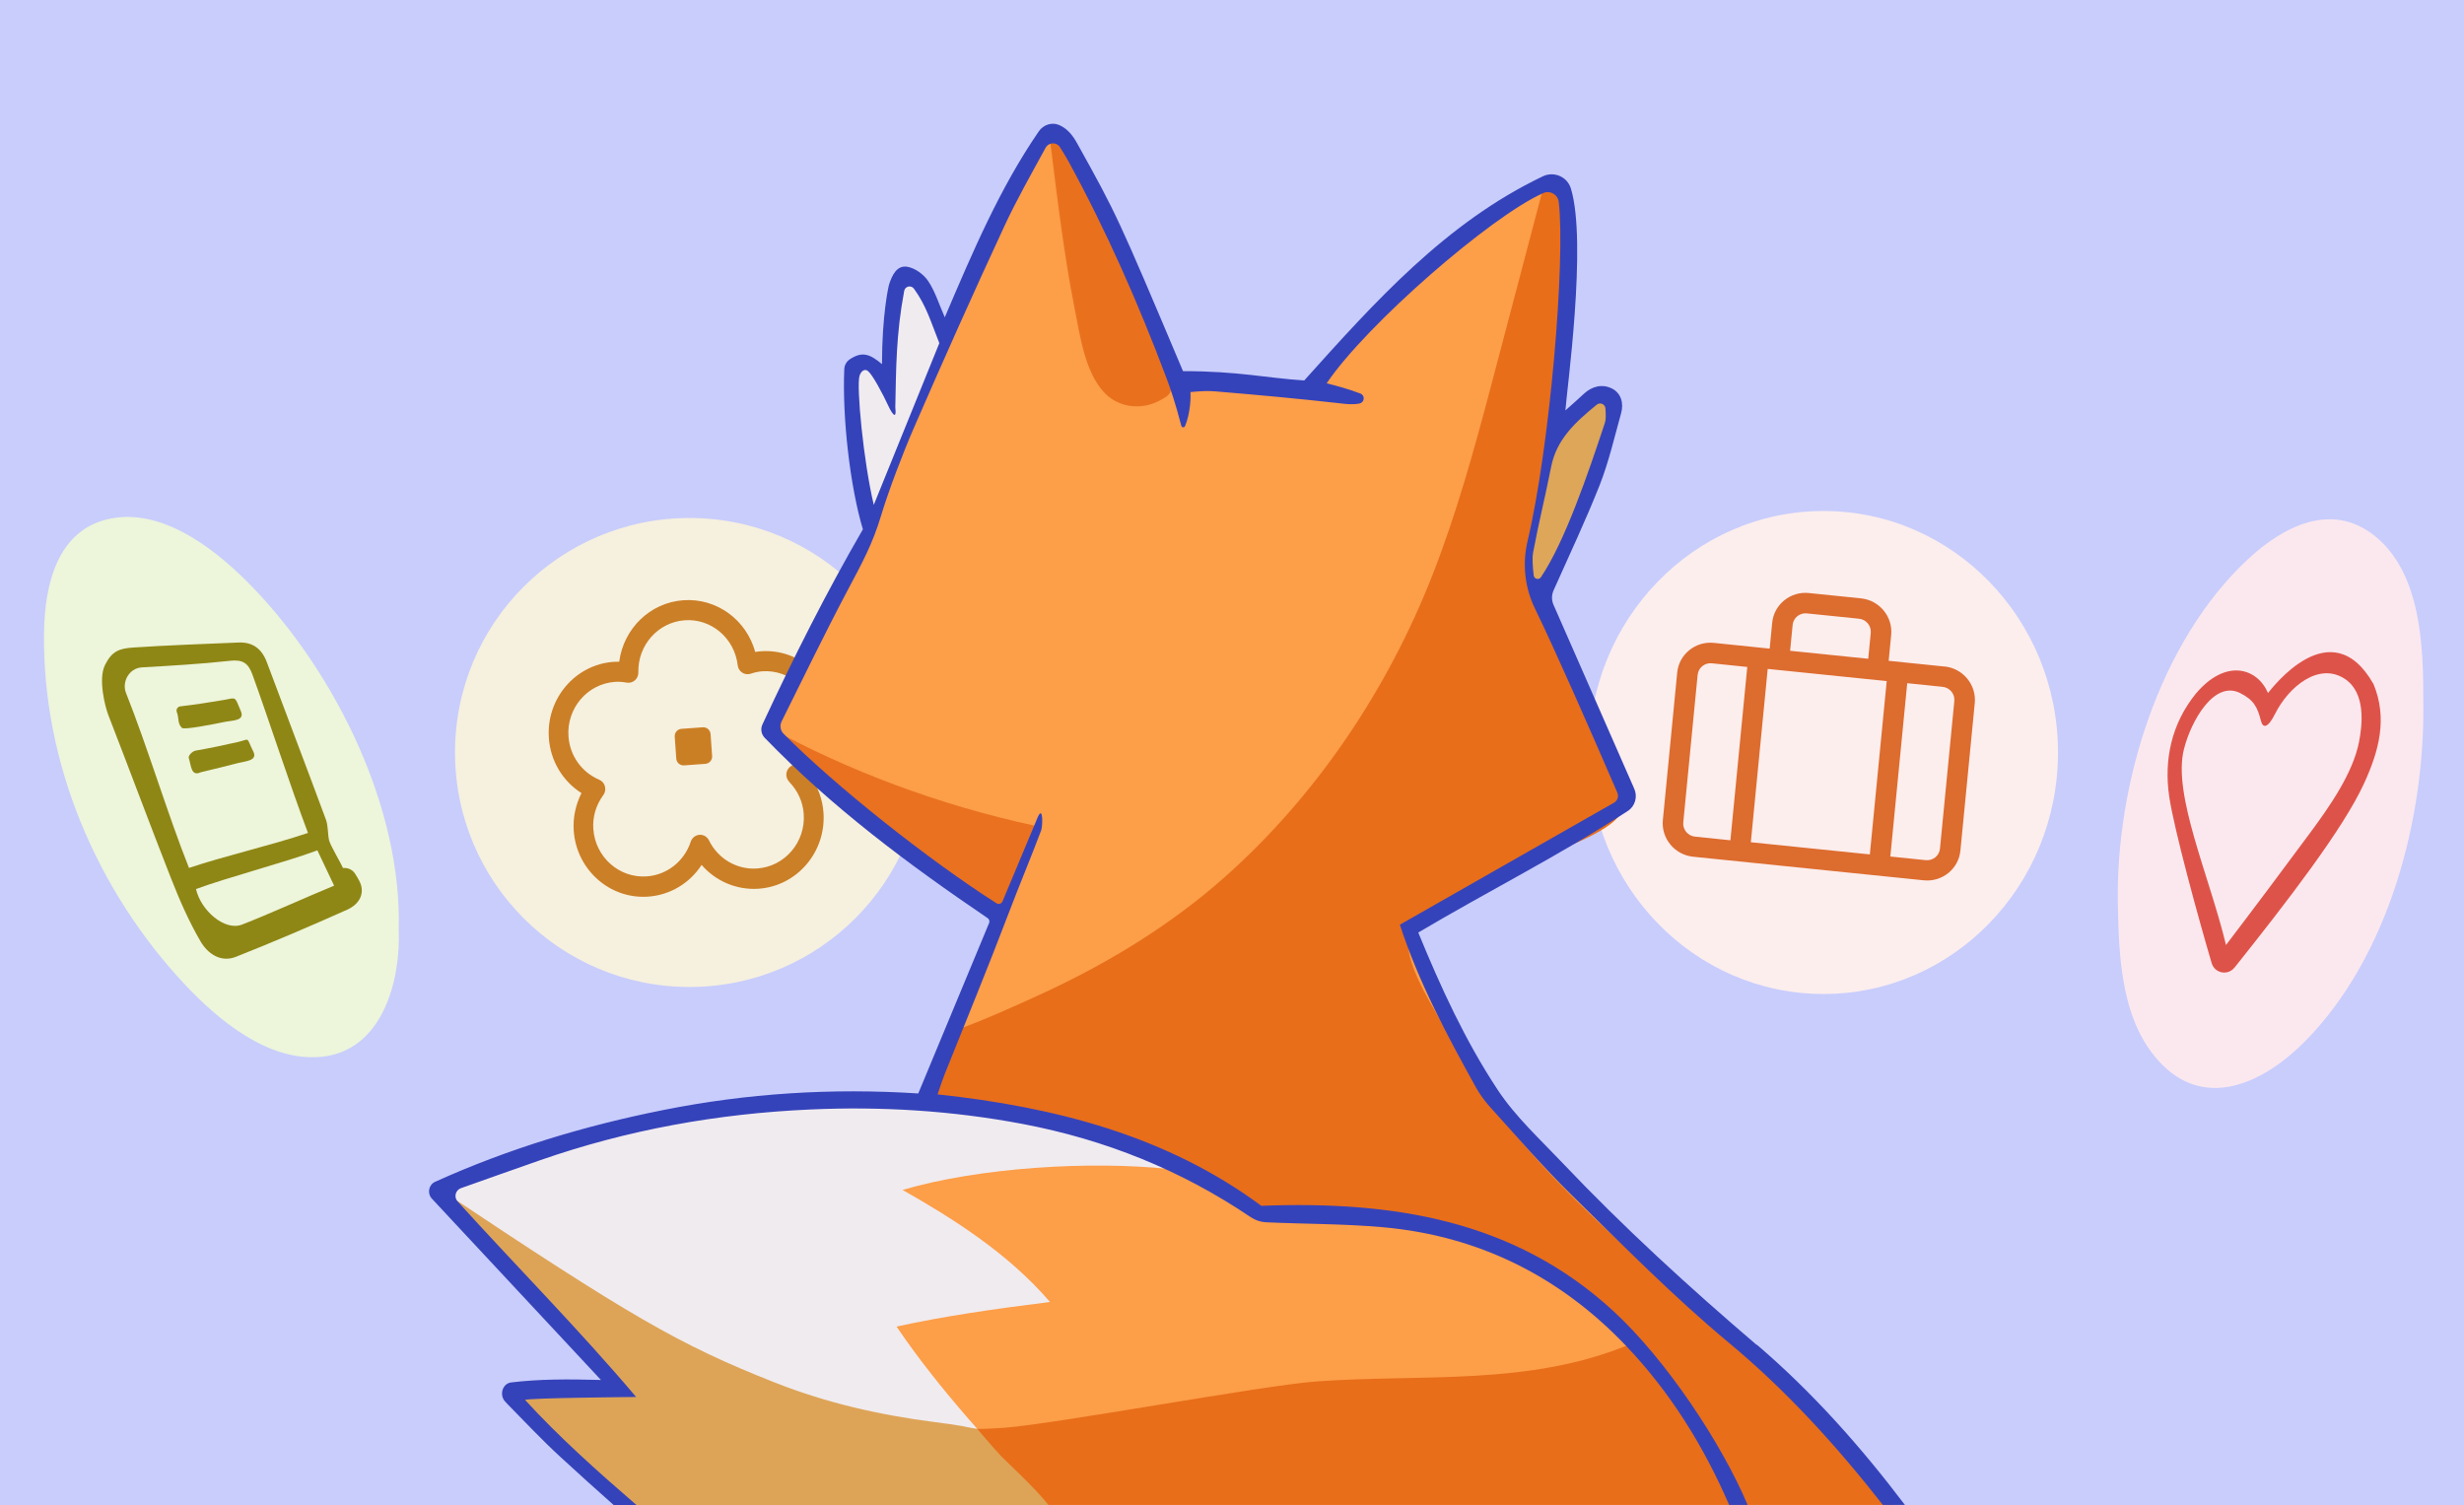 <!-- This Source Code Form is subject to the terms of the Mozilla Public
   - License, v. 2.0. If a copy of the MPL was not distributed with this
   - file, You can obtain one at http://mozilla.org/MPL/2.0/. -->
<svg width="352" height="215" viewBox="0 0 352 215" fill="none" xmlns="http://www.w3.org/2000/svg">
<rect x="0" y="0" width="352" height="215" fill="#333333" stroke="none"/>
<g clip-path="url(#clip0_9663_313)">
<path d="M352 0H0V215H352V0Z" fill="#C8CDFC"/>
<path d="M56.97 132.86C57.24 140.22 54.6 150.09 45.95 150.97C38.39 151.74 31.23 145.78 26.42 140.66C13.76 127.16 6.03 108.92 6.29 90.36C6.38 83.53 8.18 75.44 16.02 74.04C23.74 72.66 31.42 78.99 36.34 84.15C48.07 96.45 57.48 115.58 56.96 132.87L56.97 132.86Z" fill="#EDF5DB"/>
<path d="M346.19 100.17C346.45 116.88 341.31 136.6 329.27 148.78C323.72 154.4 315.46 158.67 308.9 152.11C303.05 146.27 302.7 136.97 302.55 129.22C302.22 112.15 308.4 91.75 321.14 79.88C326.15 75.21 333.06 71.64 339.2 76.52C345.91 81.85 346.19 92.42 346.19 100.17Z" fill="#FBE8EE"/>
<path d="M98.5 141C117.002 141 132 126.002 132 107.5C132 88.999 117.002 74 98.5 74C79.999 74 65 88.999 65 107.5C65 126.002 79.999 141 98.5 141Z" fill="#F6F0DE"/>
<path d="M260.5 142C279.002 142 294 126.554 294 107.5C294 88.446 279.002 73 260.5 73C241.998 73 227 88.446 227 107.5C227 126.554 241.998 142 260.5 142Z" fill="#FCEEED"/>
<path d="M15 95C16 93 17.03 92.64 19.09 92.5C24.07 92.17 29.06 92 34.05 91.79C36.12 91.7 37.41 92.69 38.13 94.63C40.93 102.14 43.8 109.62 46.58 117.14C46.87 117.94 46.82 119.16 47 120C47.16 120.74 48.71 123.31 49 124H49.22C49.81 124 50.36 124.28 50.69 124.76C50.98 125.18 51.2 125.62 51.3 125.79C52.15 127.33 51.61 129.05 49.59 129.96C44.34 132.31 39.05 134.57 33.7 136.69C31.51 137.56 29.66 136.2 28.67 134.52C27 131.67 25.66 128.6 24.45 125.52C21.39 117.74 18.49 109.9 15.46 102.11C15.02 100.98 14 97 15 95ZM44 119C41.47 112.3 38.38 102.76 36.06 96.36C35.46 94.71 34.65 94.2 32.86 94.4C28.68 94.86 24.48 95.1 20.28 95.34C18.4 95.45 17.39 97.46 18 98.99C21.08 106.73 23.95 116.34 27 123.99C32.12 122.27 38.66 120.79 44 118.99V119ZM47.73 126.52C47.19 125.33 45.78 122.45 45.34 121.48C40.67 123.22 32.43 125.36 28 127.01C28.69 130.07 32.1 133.04 34.56 132.09C38.22 130.68 43.83 128.13 47.74 126.52H47.73Z" fill="#8F8715"/>
<path d="M319.21 138.23C318.26 139.42 316.38 139.05 315.95 137.59C314.08 131.24 310.61 118.62 309.89 113.81C309.11 108.56 310.21 103.38 313.7 99.08C318 94 322.47 95.44 324 99C324.48 98.46 333 87 339.08 97.74C341.11 102.67 339.84 107.28 337.76 111.84C334.76 118.43 326.67 128.87 319.22 138.23H319.21ZM318 135C322.22 129.47 326.24 124.07 330 119C332.71 115.34 336.12 110.51 337 106C337.48 103.56 338 99 335 97C331.28 94.52 326.94 98.11 325 102C324 104 323.28 104.09 323 103C322.49 101.03 322 100 320 99C316.31 97.16 313 103 312 107C310.32 113.46 315.64 125.16 318 135Z" fill="#DE5349"/>
<path d="M277.78 95.22L269.81 94.4L270.17 90.71C270.42 88.1 268.49 85.75 265.85 85.48L258.41 84.72C255.77 84.45 253.42 86.36 253.17 88.97L252.81 92.66L244.84 91.84C242.2 91.57 239.85 93.48 239.6 96.09L237.55 117.16C237.3 119.77 239.23 122.12 241.87 122.39L274.82 125.76C277.46 126.03 279.81 124.12 280.06 121.51L282.11 100.44C282.36 97.83 280.43 95.48 277.79 95.21L277.78 95.22ZM269.53 97.3L267.12 122.06L250.12 120.32L252.53 95.56L269.53 97.3ZM256.09 89.28C256.19 88.26 257.1 87.52 258.13 87.63L265.57 88.39C266.6 88.49 267.35 89.41 267.25 90.42L266.89 94.11L255.73 92.97L256.09 89.28ZM240.47 117.48L242.52 96.41C242.62 95.39 243.53 94.65 244.56 94.76L249.61 95.28L247.2 120.04L242.15 119.52C241.12 119.42 240.37 118.5 240.47 117.49V117.48ZM277.14 121.23C277.04 122.25 276.13 122.99 275.1 122.88L270.05 122.36L272.46 97.6L277.51 98.12C278.54 98.22 279.29 99.14 279.19 100.15L277.14 121.22V121.23Z" fill="#DD6C2F"/>
<path d="M119.34 102.48C118.96 96.88 114.18 92.64 108.69 93.04C108.43 93.06 108.16 93.09 107.89 93.14C106.63 88.56 102.4 85.41 97.62 85.75C92.84 86.09 89.08 89.82 88.46 94.53C88.19 94.53 87.92 94.53 87.66 94.55C82.17 94.94 78.02 99.82 78.41 105.42C78.63 108.69 80.38 111.59 83.07 113.3C82.23 114.96 81.84 116.81 81.96 118.65C82.34 124.25 87.12 128.49 92.61 128.09C95.76 127.86 98.54 126.16 100.23 123.56C102.25 125.89 105.24 127.18 108.39 126.96C113.88 126.57 118.03 121.69 117.64 116.09C117.51 114.25 116.88 112.47 115.81 110.95C118.24 108.87 119.57 105.76 119.34 102.49V102.48ZM112.74 111.69C113.98 112.97 114.7 114.56 114.82 116.28C115.1 120.3 112.12 123.79 108.18 124.07C105.29 124.28 102.58 122.7 101.28 120.05C101.02 119.53 100.49 119.22 99.92 119.26C99.35 119.3 98.86 119.69 98.68 120.24C97.75 123.05 95.29 124.99 92.4 125.2C88.46 125.48 85.04 122.44 84.76 118.43C84.64 116.7 85.13 115.03 86.19 113.58C86.45 113.23 86.53 112.77 86.42 112.34C86.31 111.91 86.01 111.56 85.6 111.39C83.08 110.31 81.4 107.94 81.21 105.2C80.93 101.18 83.91 97.69 87.85 97.41C88.36 97.37 88.91 97.41 89.54 97.52C89.96 97.59 90.38 97.47 90.7 97.19C91.02 96.91 91.2 96.5 91.19 96.07C91.1 92.16 94.01 88.89 97.81 88.61C101.61 88.33 104.94 91.17 105.39 95.05C105.44 95.48 105.67 95.86 106.03 96.09C106.38 96.32 106.82 96.38 107.22 96.25C107.83 96.05 108.37 95.94 108.88 95.9C112.82 95.62 116.24 98.66 116.52 102.67C116.71 105.41 115.37 108 113.02 109.43C112.65 109.66 112.4 110.05 112.34 110.48C112.29 110.92 112.43 111.36 112.74 111.67V111.69Z" fill="#CB7F26"/>
<path d="M97.73 109.34L100.76 109.12C101.34 109.08 101.77 108.58 101.73 108L101.51 104.87C101.47 104.29 100.97 103.86 100.39 103.9L97.36 104.12C96.78 104.16 96.35 104.66 96.39 105.24L96.61 108.37C96.65 108.95 97.15 109.38 97.73 109.34Z" fill="#CB7F25"/>
<path d="M26 104C25.31 103.31 25.62 102.67 25.26 101.72C25.12 101.36 25.36 100.96 25.75 100.91C27.48 100.72 30.67 100.23 32 99.99C33.81 99.67 33.48 99.4 34.42 101.62C35 102.99 33.15 102.92 32.25 103.1C30.41 103.48 26.31 104.29 26 103.99V104Z" fill="#8F8715"/>
<path d="M28.69 110.32C27.26 111 27.31 109.29 26.97 108.3C26.84 107.93 27.53 107.31 27.91 107.24C29.62 106.95 32.69 106.31 34 106C35.79 105.57 35.12 105.21 36.19 107.37C36.85 108.7 35 108.74 34.11 108.98C32.29 109.47 30.46 109.89 28.69 110.32Z" fill="#8F8715"/>
<path d="M211.61 154.47C208.32 149.37 200.99 132.26 200.99 132.26L232 113.99C232.57 110.77 220 84.99 220 84.99C220 84.99 229.66 66.49 230.35 59.59C231.12 51.86 224.43 59.14 222 61.99C222 54.02 226 31.99 223 25.99C208 28.99 187 55.99 187 55.99L169 54.99C169 54.99 155 20.99 150.68 19.15C147.4 17.75 138 39.99 135 47.99C133.17 45.23 130.37 35.55 127.82 40.43C127 41.99 127.63 52.41 127 55.99C123 47.99 121.13 52.7 121.15 57.04C121.18 62.25 124 75.99 124 75.99C124 75.99 113.38 94.76 111.37 99.53C109.44 104.12 109.73 105.39 113.55 108.78C118.07 112.79 122.84 116.61 127.6 120.33C131.35 123.26 143 130.99 143 130.99C143 130.99 139.35 137.96 137.63 142.07C136.43 144.94 132 157.99 132 157.99C132 157.99 120.73 156.9 117.17 157.17C105.74 158.04 94.38 158.91 83.27 161.93C78.53 163.22 73.85 164.76 69.26 166.51C64.64 168.27 61.64 168.11 64.01 172.54C71.99 180.99 79.99 189.99 87.99 197.99C84.36 198.71 78.84 197.38 75.18 197.74C70.64 198.18 71.88 199.09 75.01 202.16C79.47 206.53 83.94 210.86 88.61 214.99H271.03C269.95 213.5 268.84 212.03 267.66 210.62C250.66 190.45 226.05 176.85 211.61 154.47Z" fill="#FD9E48"/>
<path d="M150 186C144 179 136 174 128.94 169.99C139.91 166.77 155.71 165.82 167 167C146 156 125.38 155.88 115.63 156.87C96.66 158.8 79.22 162.29 61.51 169.53V170.57C66.25 174.55 70.24 179 74.37 183.61C78.06 187.72 84.04 192.32 86.34 197.33C81.65 197.94 76.44 196.54 71.95 198.12C76.49 204.37 82.33 209.89 88.46 215H149.42C141.95 206.75 134.25 198.65 128.08 189.51C134.99 188 141.99 187 149.99 186H150Z" fill="#F0EBEF"/>
<path d="M129 39C126.6 43.97 126.93 57.23 126.93 57.23C126.93 57.23 125 51 123 52C121 52 122.33 68.73 123.95 75.3C127.68 69.5 128.98 62.64 132.05 56.46C133.15 54.24 135 48 135 48C135 48 132 39 129 39Z" fill="#F0EBEF"/>
<path d="M244.99 189.37C231.7 177.7 216.95 165.87 208.38 150.12C206.4 146.49 201.23 139.2 201.2 135.07C201.17 131.39 204.15 131.02 207.47 129.3C211.68 127.12 215.88 124.93 220.05 122.7C222.82 121.22 229.77 119.02 231.51 116.25C234.11 112.12 228.02 104.03 226.1 100.05C222 91.55 217.07 84.98 218.85 75.39C220.76 65.13 222.64 55.61 222.86 45.12C222.92 42.13 226 24 220.45 26.89C220.45 26.89 214.2 50.64 213.04 55.01C210.63 64.13 208.11 73.28 204.67 82.07C198.26 98.46 188.06 113.71 174.85 125.4C167.34 132.04 158.8 137.28 149.75 141.54C146.26 143.18 139.99 145.99 136.99 146.99C136.99 146.99 133.9 152.58 132.35 156.67C132.4 157.04 132.45 157.41 132.5 157.77C166.99 159.99 178.69 173.07 178.69 173.07C178.69 173.07 213.99 168.98 232.99 191.98C218.47 198.09 203.1 196.24 187.94 197.36C180.49 197.91 150.91 203.4 143.47 203.97C127.39 205.21 112.47 199.59 98.12 192.85C91.49 189.73 85.03 186.2 78.93 182.14C73.91 178.8 68.37 172.42 62.54 170.91C65.99 173.99 84.29 193.16 87.99 197.99C83.32 198.72 77.99 197.99 72.99 198.99C77.38 205.05 83.32 210.15 89.33 214.99H270.53C268.95 212.98 267.23 211.05 265.54 209.16C259.2 202.06 252.13 195.64 244.99 189.37Z" fill="#E86E1A"/>
<path d="M142.09 131.29C144.22 130.68 147.27 120 148 118C134 115 121 110 110 104C120 115 142.09 131.29 142.09 131.29Z" fill="#E9711F"/>
<path d="M162.24 41.83C159.59 35.54 156.09 23.52 149.97 19.73C151 28 152 36.44 153.5 43.98C154.3 48.03 154.98 53.02 157.66 55.99C159.62 58.16 162.84 58.64 165.45 57.33C167.38 56.36 167.66 56.06 167.07 53.26C166.27 49.49 163.75 45.41 162.24 41.84V41.83Z" fill="#E9711E"/>
<path d="M231 58C228.81 65.8 225.21 79.34 219.99 85.49C216 84 221 66 221 66C221 66 228.16 51.5 231 58Z" fill="#DDA659"/>
<path d="M143 208C141.82 206.75 139.64 204.17 139.64 204.17L137.42 203.72C136.46 203.54 135.24 203.38 133.59 203.17C125.55 202.12 118.16 200.45 110.65 197.49C96.95 192.08 90 188.01 63 170.01C72 181.01 82 191.01 88 198.01C83.12 198.17 77.83 198.21 73 199.01C75.21 202.6 84.32 210.63 89.44 215.01H149.78C148.05 212.73 143.58 208.62 143 208.01V208Z" fill="#DDA457"/>
<path d="M250.94 192.12C241.32 183.9 231.97 175.36 223.26 166.18C220.06 162.8 216.5 159.55 213.94 155.67C209.31 148.66 205.81 141.02 202.61 133.22C212.53 127.34 222.8 122.19 232.54 115.86C233.59 115.18 233.97 113.83 233.47 112.69C229.5 103.63 225.64 94.84 221.93 86.4C221.64 85.75 221.65 85.01 221.93 84.36C224.28 79.1 226.55 74.28 228.51 69.34C229.82 66.01 230.63 62.48 231.59 59.02C231.99 57.59 231.58 56.15 230.27 55.5C228.9 54.82 227.43 55.16 226.24 56.28C225.48 57 224.68 57.69 223.63 58.63C223.77 56.18 226.78 34.66 224.41 26.92C223.89 25.23 221.99 24.43 220.4 25.19C206.55 31.81 196.44 43.08 186.32 54.35C181 54.02 177 53.02 169 53.02C159.69 30.96 159.51 30.61 153.87 20.46C153.19 19.23 152.41 18.33 151.28 17.85C150.25 17.42 149.05 17.83 148.41 18.75C142.81 26.9 138.95 35.99 134.97 45.33C134.1 43.35 133.57 41.59 132.59 40.14C131.95 39.19 130.71 38.29 129.61 38.11C128.11 37.86 127.43 39.34 127.01 40.65C126.92 40.93 126 45.02 126 52.02C124.26 50.56 123.16 50.16 121.4 51.33C120.93 51.64 120.63 52.17 120.61 52.74C120.31 59.63 121.44 69.54 123.27 75.62C118.07 84.59 113.39 93.87 108.92 103.49C108.62 104.13 108.75 104.9 109.24 105.4C118.89 115.38 129.8 123.5 141.09 131.16C141.32 131.32 141.41 131.61 141.3 131.86L131.18 156.21C118.8 155.41 106.69 156.19 94.79 158.57C83.62 160.8 72.71 164.06 62.16 168.83C61.23 169.25 61 170.48 61.69 171.23C69.83 179.96 77.72 188.42 85.85 197.14C81.01 197.01 77.01 197.01 73.03 197.49C71.78 197.64 71.3 199.26 72.14 200.2C72.27 200.35 72.4 200.49 72.54 200.63C75.02 203.15 77.44 205.73 80.04 208.12C82.56 210.44 85.1 212.73 87.66 215H90.92C85.36 210.2 79.86 205.29 75.02 200C75.15 199.7 90.88 199.57 90.88 199.57C82.65 189.85 73.9 181.04 65.37 171.63C64.81 171.01 65.07 170.02 65.85 169.74C69.66 168.39 73.37 167.07 77.1 165.77C89.61 161.4 102.51 159.09 115.72 158.5C125.9 158.04 136 158.66 146.06 160.56C157.88 162.8 168.73 167.16 178.67 173.88C179.31 174.31 180.05 174.57 180.82 174.61C186.4 174.87 192.01 174.82 197.57 175.32C211.25 176.54 222.86 182.37 232.27 192.24C238.63 198.91 243.4 206.62 247.02 214.99H249.66C245.92 206.13 237.97 194.17 230.42 187.24C216.23 174.21 198.84 171.55 180.19 172.26C166.7 162.27 150.79 158.15 133.94 156.34C134.35 155.15 134.61 154.32 134.93 153.52C138 145.85 141.14 138.22 144.08 130.5C145.59 126.52 147.24 122.6 148.74 118.62C148.95 118.06 149.05 115 148.27 116.69C146.59 120.71 144.91 124.72 143.22 128.76C143.08 129.1 142.67 129.24 142.36 129.04C132.6 122.83 119.17 112.14 111.93 104.81C111.47 104.35 111.37 103.64 111.66 103.06C114.74 96.88 117.78 90.58 121.05 84.4C123.14 80.45 124.63 77.8 125.89 73.59C126.93 70.13 129.03 64.63 130.47 61.32C134.7 51.59 139.03 41.89 143.5 32.27C145.24 28.53 147.29 24.93 149.37 21.11C149.81 20.31 150.94 20.26 151.43 21.04C151.87 21.74 152.26 22.37 152.62 23.02C158.07 32.99 162.63 43.36 166.63 53.99C167.23 55.58 167.91 57.56 168.76 60.83C168.83 61.09 169.18 61.12 169.29 60.87C170.07 59.01 170.12 56.69 170.07 56.01C171.43 55.89 172.35 55.81 173.6 55.91C179.5 56.4 185.4 56.94 191.28 57.6C192.22 57.71 193.12 57.85 194.19 57.65C194.94 57.51 195.05 56.5 194.34 56.22C192.71 55.59 190.78 55.07 189.52 54.76C195.19 46.36 212.98 30.9 220.45 27.59C221.43 27.15 222.55 27.78 222.68 28.85C223.65 37.2 221.42 63.81 218.22 77.32C217.46 80.54 217.82 83.92 219.26 86.9C222.22 92.99 226.76 103.32 231.05 113.24C231.28 113.77 231.07 114.4 230.56 114.68C220.25 120.55 210.13 126.31 199.98 132.1C202.68 140.38 206.74 147.93 210.9 155.44C211.33 156.22 212.18 157.39 212.78 158.05C216.62 162.28 220.35 166.63 224.43 170.63C231.8 177.85 239.07 185.25 246.99 191.83C255.29 198.73 262.4 206.6 268.98 214.99H272.13C265.84 206.69 258.95 198.91 250.99 192.11L250.94 192.12ZM124.83 72.14C123.34 65.91 122.33 55.16 122.79 53.69C123 53.01 123.52 52.62 124 53.01C124.63 53.52 126 56.01 127.13 58.44C128 60.01 128 59.01 127.9 58.19C128.02 52.65 128 47.78 129.17 41.56C129.3 40.88 130.17 40.69 130.57 41.25C132.35 43.71 132.99 46.01 134.19 49.02C131.09 56.67 128.01 64.27 124.82 72.14H124.83ZM219.1 82.2C218.94 80.92 218.89 79.59 219 79.01C219.9 74.22 220.64 71.49 221.59 66.7C222.36 62.8 224.96 60.38 228.11 57.81C228.59 57.42 229.31 57.74 229.35 58.35C229.4 59.21 229.45 59.87 229.25 60.46C226.88 67.64 223.53 77.43 220.13 82.46C219.84 82.89 219.16 82.72 219.1 82.2Z" fill="#3543BA"/>
</g>
<defs>
<clipPath id="clip0_9663_313">
<rect width="352" height="215" fill="white"/>
</clipPath>
</defs>
</svg>
